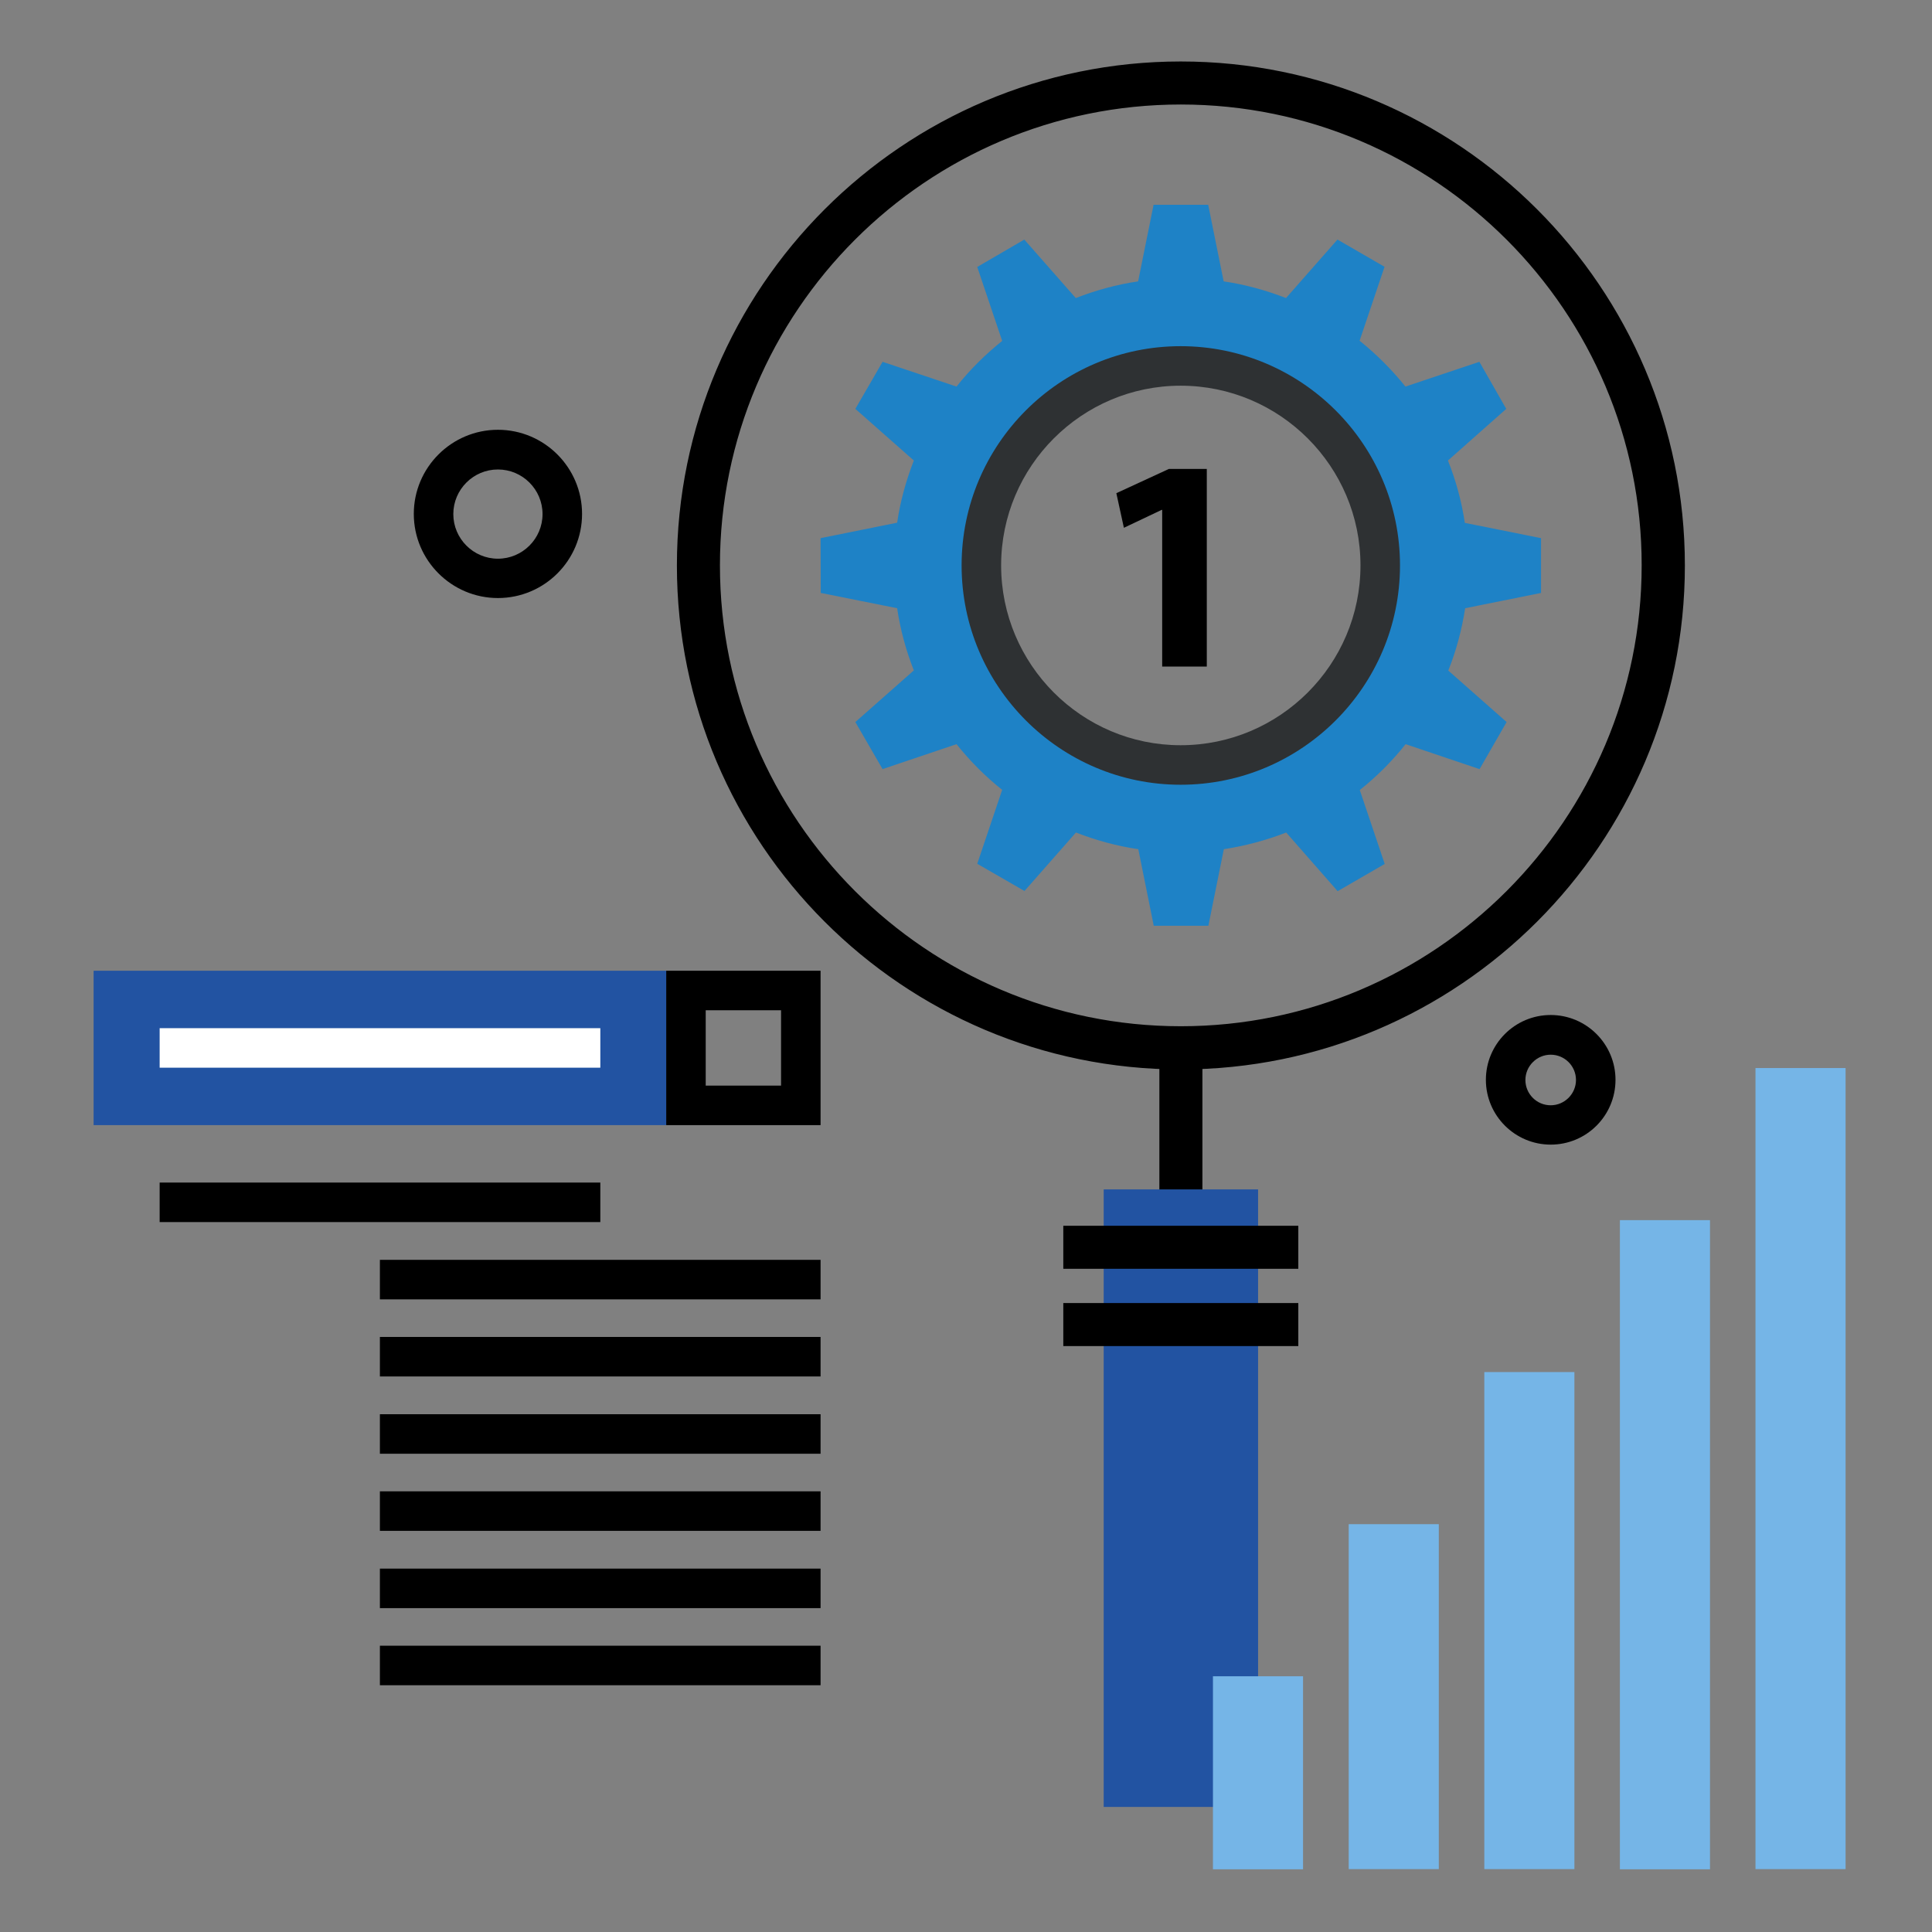 <?xml version="1.0" encoding="UTF-8"?>
<!-- Generator: Adobe Illustrator 24.1.2, SVG Export Plug-In . SVG Version: 6.00 Build 0)  -->
<svg version="1.1" id="Isolationsmodus" xmlns="http://www.w3.org/2000/svg" xmlns:xlink="http://www.w3.org/1999/xlink" x="0px" y="0px" viewBox="0 0 1100 1100" style="enable-background:new 0 0 1100 1100;" xml:space="preserve">
<rect x="0" y="0" width="1100" height="1100" fill="#808080" stroke="none"/>
<style type="text/css">
	.st0{fill:#1E82C6;}
	.st1{fill:#2E3133;}
	.st2{stroke:#000000;stroke-width:2;stroke-miterlimit:10;}
	.st3{fill:#2253A2;}
	.st4{fill:#FFFFFF;}
	.st5{fill:#75B5E7;}
</style>
<g>
	<g>
		<path class="st0" d="M877.4,337.6v-31.2l-43.4-8.7c-1.8-12.3-5.1-24.2-9.6-35.5l33.2-29.4L842.3,206l-42.1,14.1    c-7.7-9.6-16.5-18.4-26.1-26.1l14.2-42.1l-26.8-15.5l-29.3,33.3c-11.3-4.4-23.2-7.7-35.5-9.5l-8.8-43.6h-31.1l-8.8,43.6    c-12.3,1.8-24.2,5.1-35.5,9.5l-29.3-33.3L556.4,152l14.2,42.1c-9.6,7.7-18.4,16.4-26,26L502.5,206L487,232.8l33.3,29.4    c-4.4,11.3-7.7,23.1-9.5,35.4l-43.6,8.8l0.1,31.2l43.5,8.7c1.8,12.3,5.1,24.2,9.5,35.4L487,411.1l15.5,26.8l42.1-14.2    c7.7,9.6,16.4,18.4,26,26l-14.2,42.1l26.9,15.5l29.3-33.3c11.3,4.4,23.2,7.7,35.5,9.5l8.8,43.6h31.1l8.8-43.6    c12.3-1.9,24.2-5.1,35.5-9.5l29.3,33.4l26.8-15.5l-14.2-42.1c9.7-7.7,18.4-16.4,26.1-26.1l42.1,14.2l15.4-26.8l-33.2-29.3    c4.5-11.3,7.7-23.2,9.6-35.5L877.4,337.6z M672.2,435.5c-62.6,0-113.4-50.7-113.4-113.6c0-62.8,50.8-113.6,113.4-113.6    c63.1,0,113.7,50.8,113.7,113.6C785.9,384.8,735.3,435.5,672.2,435.5z"/>
		<path class="st1" d="M672.2,446.8c-68.7,0-124.7-56-124.7-124.9c0-68.8,55.9-124.8,124.7-124.8c68.9,0,124.9,56,124.9,124.8    C797.1,390.8,741.1,446.8,672.2,446.8z M672.2,219.6c-56.3,0-102.2,45.9-102.2,102.3c0,56.4,45.8,102.4,102.2,102.4    c56.5,0,102.4-45.9,102.4-102.4C774.6,265.5,728.7,219.6,672.2,219.6z"/>
	</g>
	<g>
		<path class="st2" d="M672.3,607.9c-157.7,0-285.9-128.3-285.9-285.9C386.4,164.3,514.7,36,672.3,36C830,36,958.3,164.3,958.3,322    C958.3,479.6,830,607.9,672.3,607.9z M672.3,58.5c-145.3,0-263.4,118.2-263.4,263.4c0,145.3,118.2,263.4,263.4,263.4    c145.3,0,263.4-118.2,263.4-263.4C935.8,176.7,817.6,58.5,672.3,58.5z"/>
		<rect x="661.1" y="596.7" class="st2" width="22.5" height="80.6"/>
		<rect x="628.4" y="677.2" class="st3" width="87.9" height="351.6"/>
		<g>
			<rect x="606.4" y="698.9" class="st2" width="131.8" height="22.5"/>
			<rect x="606.4" y="742.9" class="st2" width="131.8" height="22.5"/>
		</g>
	</g>
	<g>
		<path d="M379.3,552.7v87.9h87.9v-87.9H379.3z M444.7,618.1h-42.9v-42.9h42.9V618.1z"/>
		<rect x="53.3" y="552.7" class="st3" width="326" height="87.9"/>
		<rect x="90.9" y="585.4" class="st4" width="250.9" height="22.5"/>
	</g>
	<g>
		<rect x="90.9" y="673.3" width="250.9" height="22.5"/>
		<g>
			<rect x="216.3" y="717.3" width="250.9" height="22.5"/>
			<rect x="216.3" y="761.2" width="250.9" height="22.5"/>
			<rect x="216.3" y="805.2" width="250.9" height="22.5"/>
			<rect x="216.3" y="849.1" width="250.9" height="22.5"/>
			<rect x="216.3" y="893.1" width="250.9" height="22.5"/>
			<rect x="216.3" y="937" width="250.9" height="22.5"/>
		</g>
	</g>
	<g>
		<rect x="690.6" y="954.4" class="st5" width="51.3" height="109.9"/>
		<rect x="767.9" y="867.8" class="st5" width="51.3" height="196.4"/>
		<rect x="845.1" y="781.2" class="st5" width="51.3" height="283"/>
		<rect x="922.3" y="694.7" class="st5" width="51.3" height="369.6"/>
		<rect x="999.5" y="608.1" class="st5" width="51.3" height="456.1"/>
	</g>
	<path d="M882.9,651.7c-20.3,0-36.9-16.5-36.9-36.9c0-20.3,16.5-36.9,36.9-36.9c20.3,0,36.9,16.5,36.9,36.9   C919.8,635.2,903.3,651.7,882.9,651.7z M882.9,600.5c-7.9,0-14.4,6.5-14.4,14.4c0,7.9,6.4,14.4,14.4,14.4c7.9,0,14.4-6.5,14.4-14.4   C897.3,606.9,890.8,600.5,882.9,600.5z"/>
	<path d="M283.5,340.5c-26.4,0-47.9-21.5-47.9-47.9c0-26.4,21.5-47.9,47.9-47.9c26.4,0,47.9,21.5,47.9,47.9   C331.4,319.1,309.9,340.5,283.5,340.5z M283.5,267.3c-14,0-25.4,11.4-25.4,25.4c0,14,11.4,25.4,25.4,25.4c14,0,25.4-11.4,25.4-25.4   C308.9,278.7,297.5,267.3,283.5,267.3z"/>
</g>
<g>
	<path d="M661.7,290.3h-0.3l-21.5,10.2l-4.3-19.7l29.9-13.8h21.6v112.5h-25.4V290.3z"/>
</g>
</svg>